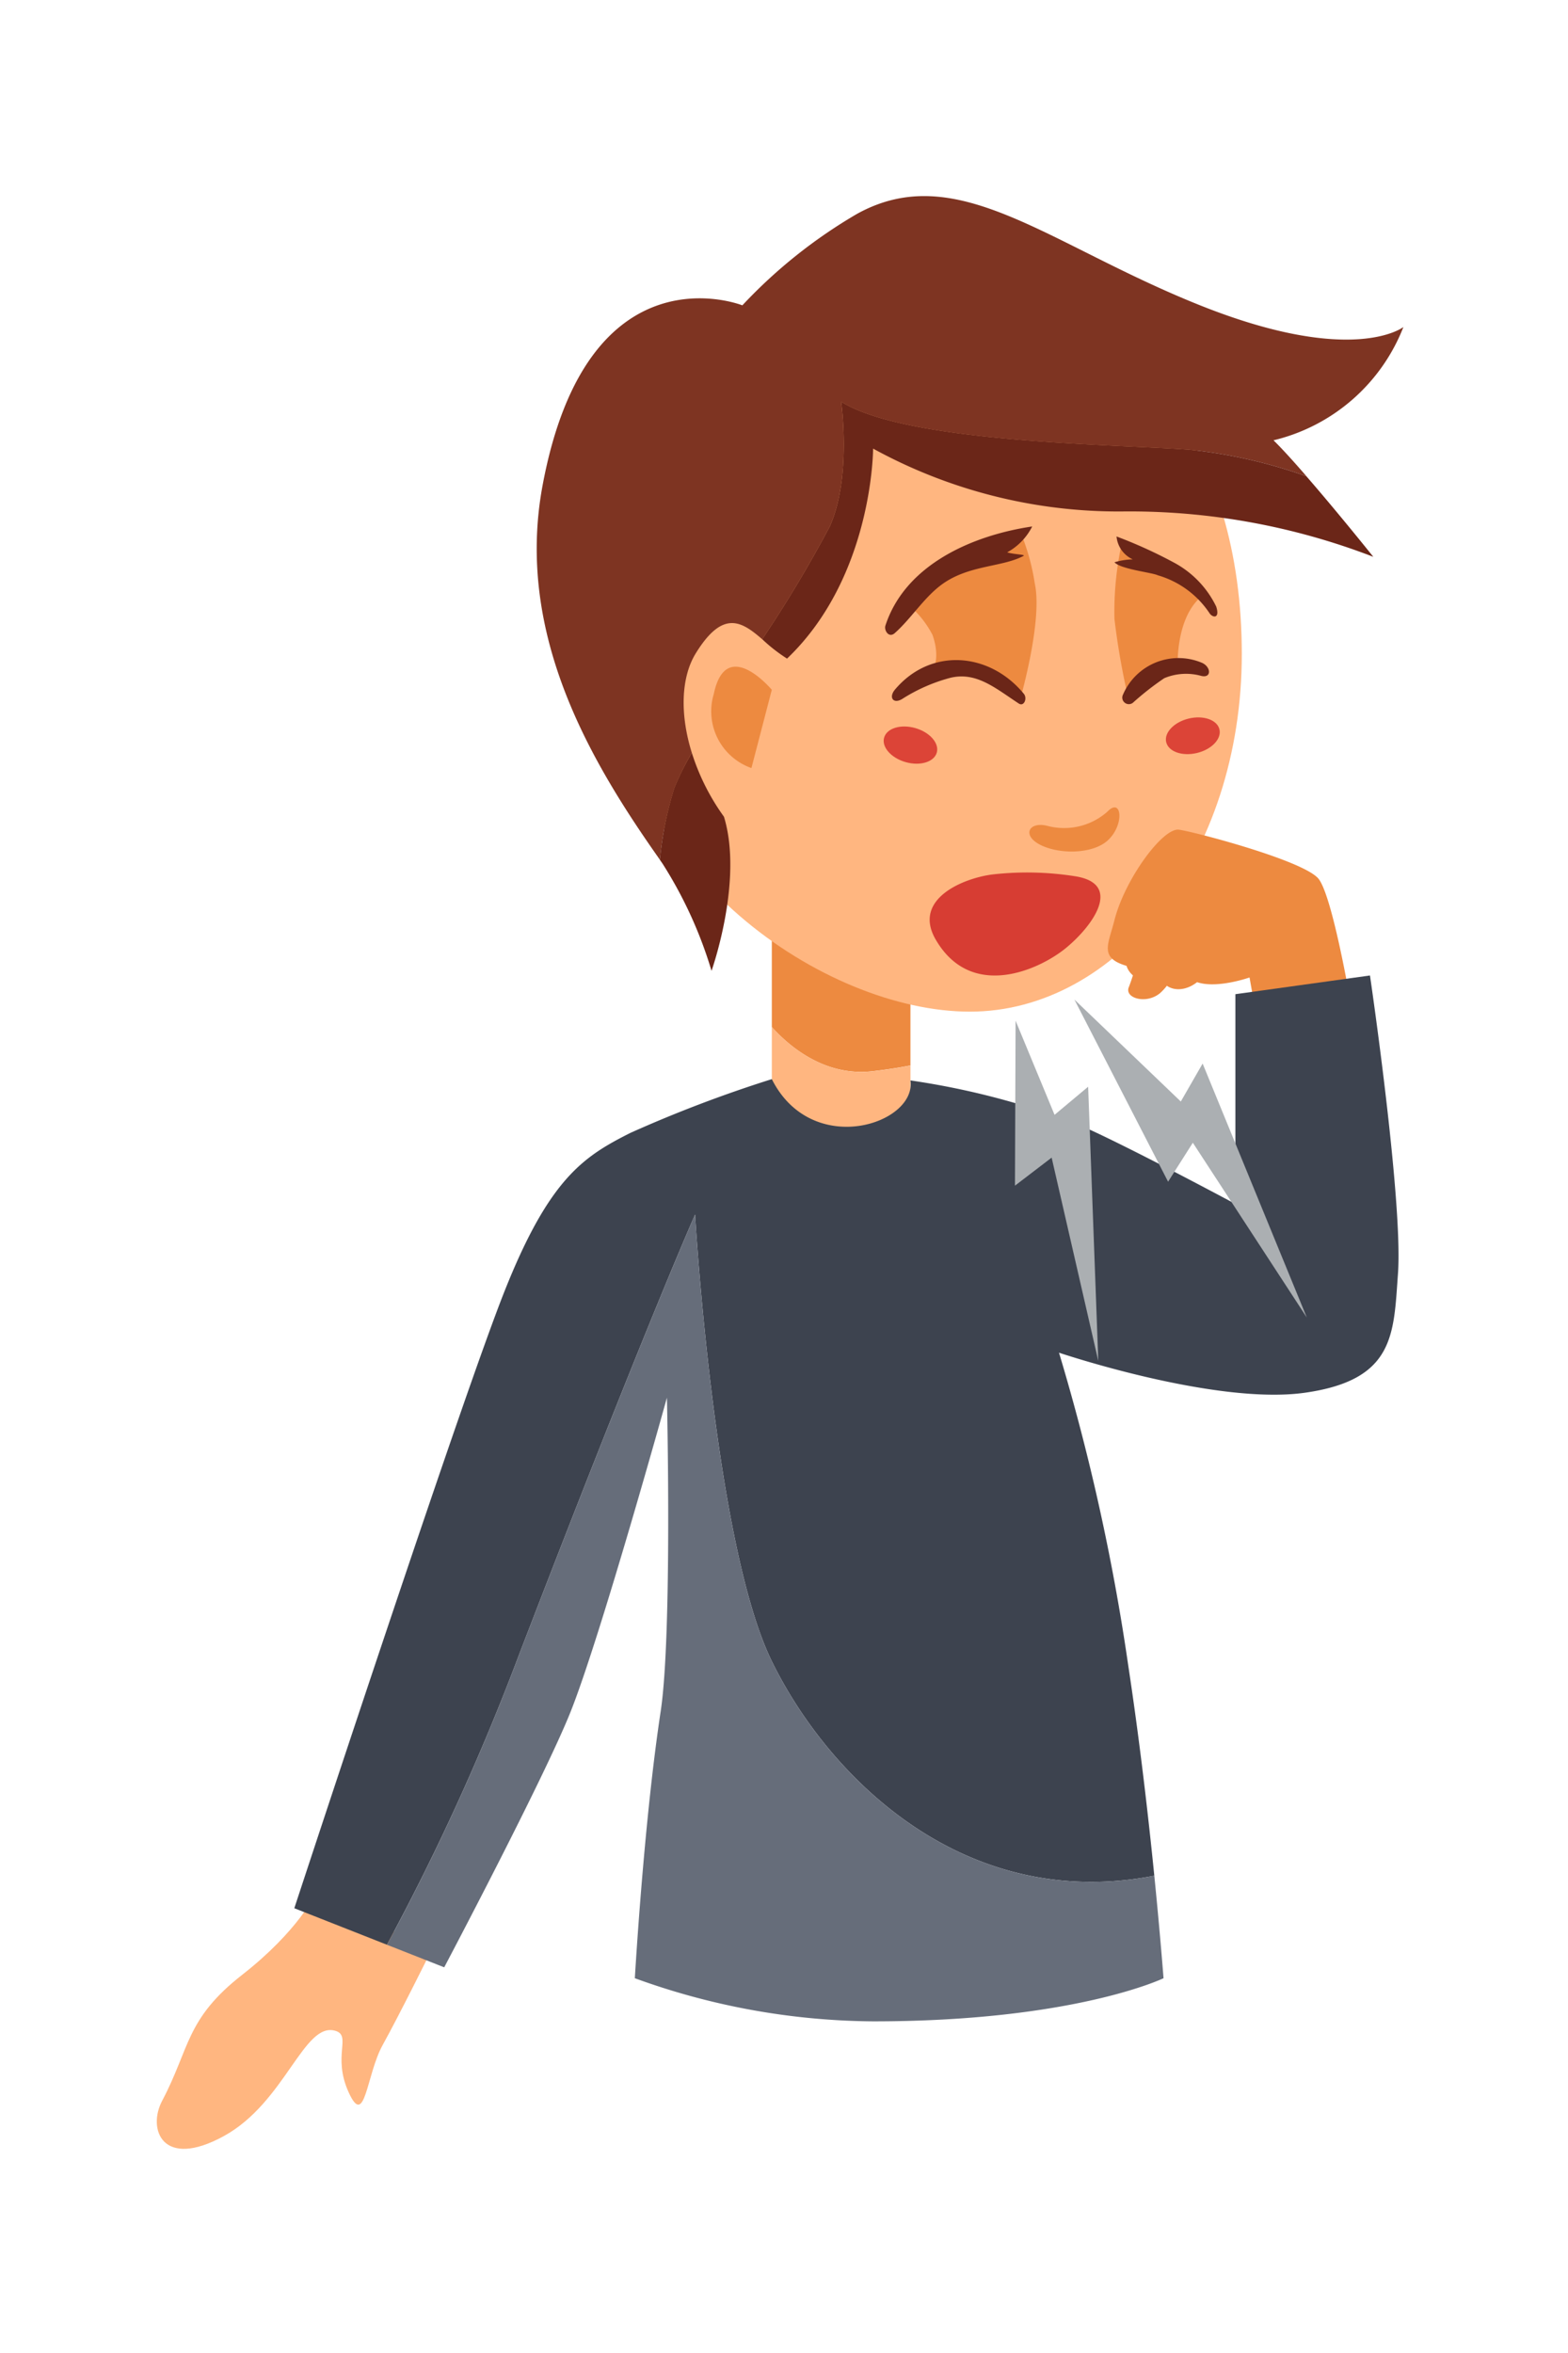 <svg id="Cough-icon" xmlns="http://www.w3.org/2000/svg" width="120" height="180" viewBox="0 0 120 180">
  <rect id="Rectangle_712" data-name="Rectangle 712" width="120" height="180" fill="none"/>
  <g id="Cough-icon-2" data-name="Cough-icon" transform="translate(12 15)">
    <g id="Group_1460" data-name="Group 1460" transform="translate(29.076 0)">
      <g id="Group_1443" data-name="Group 1443" transform="translate(17.992 53.142)">
        <g id="Group_1441" data-name="Group 1441" transform="translate(0 0)">
          <path id="Path_1120" data-name="Path 1120" d="M-70.255,111.2c1.188-.141,2.115-.292,2.854-.439V100.458A3.058,3.058,0,0,0-70.459,97.4h-4.493a3.058,3.058,0,0,0-3.058,3.058v7.365C-76.667,109.313-73.932,111.645-70.255,111.2Z" transform="translate(78.01 -97.4)" fill="#ed8a40"/>
        </g>
        <g id="Group_1442" data-name="Group 1442" transform="translate(0 10.422)">
          <path id="Path_1121" data-name="Path 1121" d="M-74.952,114.748h4.494A3.058,3.058,0,0,0-67.4,111.69v-4.059c-.739.148-1.666.3-2.854.439-3.677.439-6.411-1.892-7.756-3.384v7A3.058,3.058,0,0,0-74.952,114.748Z" transform="translate(78.01 -104.686)" fill="#ffb680"/>
        </g>
      </g>
      <g id="Group_1444" data-name="Group 1444" transform="translate(6.175 8.069)">
        <path id="Path_1122" data-name="Path 1122" d="M-38.488,92.84c0,15.475-9.558,27.364-20.813,27.364-11.087,0-26.971-10.828-26.971-26.3S-74.8,65.883-60.659,65.883-38.488,77.365-38.488,92.84Z" transform="translate(86.273 -65.883)" fill="#ffb680"/>
      </g>
      <g id="Group_1445" data-name="Group 1445" transform="translate(28.109 25.734)">
        <path id="Path_1123" data-name="Path 1123" d="M-70.937,83.49a7.709,7.709,0,0,1,2.178,2.577c.757,2.132-.219,3.159-.219,3.159a4.482,4.482,0,0,1,3.091-.478,8.536,8.536,0,0,1,3.873,2.126s1.7-5.917,1.084-8.739a16.852,16.852,0,0,0-1.084-3.9Z" transform="translate(70.937 -78.236)" fill="#ed8a40"/>
      </g>
      <g id="Group_1446" data-name="Group 1446" transform="translate(44.207 26.422)">
        <path id="Path_1124" data-name="Path 1124" d="M-59.066,78.715a24.514,24.514,0,0,0-.592,5.908,55.005,55.005,0,0,0,1.055,6.04l3.786-2.37s-.192-3.782,1.895-5.438C-53.56,81.387-59.066,78.715-59.066,78.715Z" transform="translate(59.663 -78.715)" fill="#ed8a40"/>
      </g>
      <g id="Group_1450" data-name="Group 1450" transform="translate(0)">
        <g id="Group_1447" data-name="Group 1447">
          <path id="Path_1125" data-name="Path 1125" d="M-78.716,102.834c-.938-3-.81-5.806.292-7.6,2.1-3.417,3.549-2.425,5.095-1.09a97.146,97.146,0,0,0,5.168-8.624c1.7-3.8.871-9.549.871-9.549,5.123,3.219,21.576,3.268,26.744,3.684a38.652,38.652,0,0,1,8.869,2.022c-.951-1.1-1.856-2.1-2.523-2.753a14.236,14.236,0,0,0,9.94-8.665s-3.823,3.025-15.546-1.655-18.605-11.215-26.251-7.011A38.663,38.663,0,0,0-74.85,68.6S-86.7,63.886-90.142,82.391c-2.141,11.519,3.86,21.355,8.98,28.619a26.858,26.858,0,0,1,1.109-5.483,19.9,19.9,0,0,1,1.337-2.693Z" transform="translate(90.587 -60.242)" fill="#7e3422"/>
        </g>
        <g id="Group_1448" data-name="Group 1448" transform="translate(9.423 42.592)">
          <path id="Path_1126" data-name="Path 1126" d="M-80.045,106.695s2.451-6.881.951-11.787a17.143,17.143,0,0,1-2.458-4.886,19.9,19.9,0,0,0-1.343,2.691A26.859,26.859,0,0,0-84,98.2c.064.092.13.189.194.279a32.639,32.639,0,0,1,3.761,8.219Z" transform="translate(84 -90.022)" fill="#6b2618"/>
        </g>
        <g id="Group_1449" data-name="Group 1449" transform="translate(17.257 15.725)">
          <path id="Path_1127" data-name="Path 1127" d="M-72.484,71.236s.828,5.748-.871,9.549a97.149,97.149,0,0,1-5.169,8.625,12.63,12.63,0,0,0,1.9,1.483c6.586-6.286,6.586-16.065,6.586-16.065A39.044,39.044,0,0,0-50.98,79.637a51.8,51.8,0,0,1,19.223,3.47s-2.711-3.391-5.123-6.164a38.649,38.649,0,0,0-8.869-2.022C-50.909,74.5-67.365,74.455-72.484,71.236Z" transform="translate(78.524 -71.236)" fill="#6b2618"/>
        </g>
      </g>
      <g id="Group_1451" data-name="Group 1451" transform="translate(13.402 36.001)">
        <path id="Path_1128" data-name="Path 1128" d="M-76.631,87.18s-3.494-4.178-4.439.314a4.6,4.6,0,0,0,2.88,5.673Z" transform="translate(81.22 -85.413)" fill="#ed8a40"/>
      </g>
      <g id="Group_1452" data-name="Group 1452" transform="translate(27.185 35.495)">
        <path id="Path_1129" data-name="Path 1129" d="M-61.488,87.639c-2.614-3.178-7.111-3.57-9.854-.333-.512.6-.146,1.137.535.734a13.083,13.083,0,0,1,3.7-1.626c1.988-.476,3.432.788,5.233,1.97C-61.469,88.644-61.206,87.981-61.488,87.639Z" transform="translate(71.582 -85.059)" fill="#6b2618"/>
      </g>
      <g id="Group_1453" data-name="Group 1453" transform="translate(44.81 35.338)">
        <path id="Path_1130" data-name="Path 1130" d="M-53.131,85.341A4.623,4.623,0,0,0-59.2,87.768a.5.5,0,0,0,.135.615.5.5,0,0,0,.629,0,21.812,21.812,0,0,1,2.4-1.878,4.327,4.327,0,0,1,2.841-.169C-52.418,86.515-52.453,85.662-53.131,85.341Z" transform="translate(59.256 -84.965)" fill="#6b2618"/>
      </g>
      <g id="Group_1454" data-name="Group 1454" transform="translate(26.663 25.274)">
        <path id="Path_1131" data-name="Path 1131" d="M-60.691,77.913c-4.592.68-9.717,2.925-11.234,7.584-.117.359.258.977.715.575,1.2-1.061,2.162-2.6,3.441-3.6,2.078-1.632,4.718-1.411,6.4-2.3.229-.122-.729-.112-1.236-.281A4.614,4.614,0,0,0-60.691,77.913Z" transform="translate(71.947 -77.913)" fill="#6b2618"/>
      </g>
      <g id="Group_1455" data-name="Group 1455" transform="translate(44.213 26.039)">
        <path id="Path_1132" data-name="Path 1132" d="M-51.889,83.808a7.549,7.549,0,0,0-3.158-3.322,35.637,35.637,0,0,0-4.469-2.038A2.141,2.141,0,0,0-58.274,80.2a5.264,5.264,0,0,0-1.4.223c.482.535,2.89.782,3.314.994a7.125,7.125,0,0,1,3.976,2.926C-52.125,84.692-51.59,84.719-51.889,83.808Z" transform="translate(59.676 -78.448)" fill="#6b2618"/>
      </g>
      <g id="Group_1456" data-name="Group 1456" transform="translate(37.702 46.764)">
        <path id="Path_1133" data-name="Path 1133" d="M-58.262,93.27a5,5,0,0,1-4.588,1.083c-1.5-.382-2.047.859-.255,1.582,1.543.622,3.857.5,4.906-.5C-56.923,94.226-57.173,92.125-58.262,93.27Z" transform="translate(64.23 -92.939)" fill="#ed8a40"/>
      </g>
      <g id="Group_1457" data-name="Group 1457" transform="translate(30.069 51.742)">
        <path id="Path_1134" data-name="Path 1134" d="M-58.5,96.7a23.574,23.574,0,0,0-6.207-.132c-2.167.255-6.212,1.835-4.4,4.975,2.714,4.692,7.9,2.34,9.94.684S-54.682,97.254-58.5,96.7Z" transform="translate(69.565 -96.421)" fill="#d73d33"/>
      </g>
      <g id="Group_1458" data-name="Group 1458" transform="translate(26.553 40.575)">
        <path id="Path_1135" data-name="Path 1135" d="M-67.961,90.611c-.206.719-1.275,1.044-2.387.726S-72.2,90.179-71.99,89.46s1.275-1.044,2.386-.726S-67.756,89.892-67.961,90.611Z" transform="translate(72.024 -88.612)" fill="#dc4437"/>
      </g>
      <g id="Group_1459" data-name="Group 1459" transform="translate(48.15 39.879)">
        <path id="Path_1136" data-name="Path 1136" d="M-52.826,89.04c.176.728-.593,1.538-1.719,1.808s-2.178-.1-2.354-.825.595-1.536,1.719-1.808S-53,88.312-52.826,89.04Z" transform="translate(56.924 -88.125)" fill="#dc4437"/>
      </g>
    </g>
    <g id="Group_1461" data-name="Group 1461" transform="translate(74.342 57.81)">
      <path id="Path_1137" data-name="Path 1137" d="M-58.116,100.662a16.679,16.679,0,0,1-.765,2.676c-.4.868,1.331,1.376,2.389.478a4.5,4.5,0,0,0,1.339-2.266Z" transform="translate(58.94 -100.662)" fill="#ed8a40"/>
    </g>
    <g id="Group_1462" data-name="Group 1462" transform="translate(72.778 48.464)">
      <path id="Path_1138" data-name="Path 1138" d="M-43.884,97.914c-1.051-1.392-9.462-3.607-10.7-3.78s-4.147,3.794-4.939,6.923c-.472,1.868-1.183,2.867.924,3.493a1.569,1.569,0,0,0,2.609.622c0,1.051,1.453,1.672,2.792.625,1.529.522,4.013-.358,4.013-.358l.557,3.123,7.137-1.431S-42.833,99.306-43.884,97.914Z" transform="translate(60.034 -94.128)" fill="#ed8a40"/>
    </g>
    <g id="Group_1463" data-name="Group 1463" transform="translate(0 129.88)">
      <path id="Path_1139" data-name="Path 1139" d="M-98.786,151.055s-1.275,2.808-5.606,6.193-3.989,5.609-6.117,9.628c-1.147,2.165,0,5.289,4.715,2.707s6.117-8.775,8.537-8.055c1.275.382-.255,1.906,1.02,4.709s1.336-1.343,2.61-3.637,3.761-7.314,3.761-7.314Z" transform="translate(110.921 -151.055)" fill="#ffb680"/>
    </g>
    <g id="Group_1466" data-name="Group 1466" transform="translate(10.528 59.623)">
      <g id="Group_1464" data-name="Group 1464" transform="translate(0)">
        <path id="Path_1140" data-name="Path 1140" d="M-26.213,133.847c6.881-.977,6.777-4.487,7.111-9.084.406-5.537-2.141-22.833-2.141-22.833l-10.3,1.43v16.048s-9.129-4.9-12.321-6.2a59.165,59.165,0,0,0-12.547-3.25c.476,3.344-7.551,5.978-10.61-.1a99.757,99.757,0,0,0-10.831,4.117c-3.564,1.8-6.193,3.46-9.634,12.133-1.586,4-5.123,14.329-8.478,24.308-3.925,11.675-7.6,22.867-7.6,22.867l7.086,2.792A179.58,179.58,0,0,0-86.345,153.84c9.558-24.85,13.451-33.62,13.451-33.62s1.459,25.165,5.875,34.172c4.33,8.836,14.657,19.222,29.271,16.405-.452-4.492-1.111-10.26-2-16.118a165,165,0,0,0-5.294-23.894S-33.094,134.822-26.213,133.847Z" transform="translate(103.56 -101.93)" fill="#3d434f"/>
      </g>
      <g id="Group_1465" data-name="Group 1465" transform="translate(7.086 18.291)">
        <path id="Path_1141" data-name="Path 1141" d="M-69.151,148.891c-4.416-9.007-5.875-34.172-5.875-34.172s-3.892,8.772-13.451,33.62a179.581,179.581,0,0,1-10.129,22.236l4.382,1.726s7.667-14.506,9.685-19.581c2.318-5.831,7.359-23.994,7.359-23.994s.421,18.061-.478,23.994c-1.129,7.459-1.788,17.289-1.978,20.415a54.245,54.245,0,0,0,18.239,3.3c15.4,0,22.223-3.3,22.223-3.3-.1-1.275-.333-4.12-.706-7.839C-54.5,168.113-64.82,157.727-69.151,148.891Z" transform="translate(98.606 -114.719)" fill="#666d7a"/>
      </g>
    </g>
    <g id="Group_1467" data-name="Group 1467" transform="translate(65.676 63.081)">
      <path id="Path_1142" data-name="Path 1142" d="M-64.953,104.348-65,116.968l2.807-2.145,3.571,15.56L-59.4,109.4l-2.57,2.149Z" transform="translate(65 -104.348)" fill="#abafb2"/>
    </g>
    <g id="Group_1468" data-name="Group 1468" transform="translate(70.224 61.464)">
      <path id="Path_1143" data-name="Path 1143" d="M-61.819,103.217l7.17,13.935,1.894-2.982,8.723,13.372-7.973-19.429-1.67,2.905Z" transform="translate(61.819 -103.217)" fill="#abafb2"/>
    </g>
  </g>
</svg>
